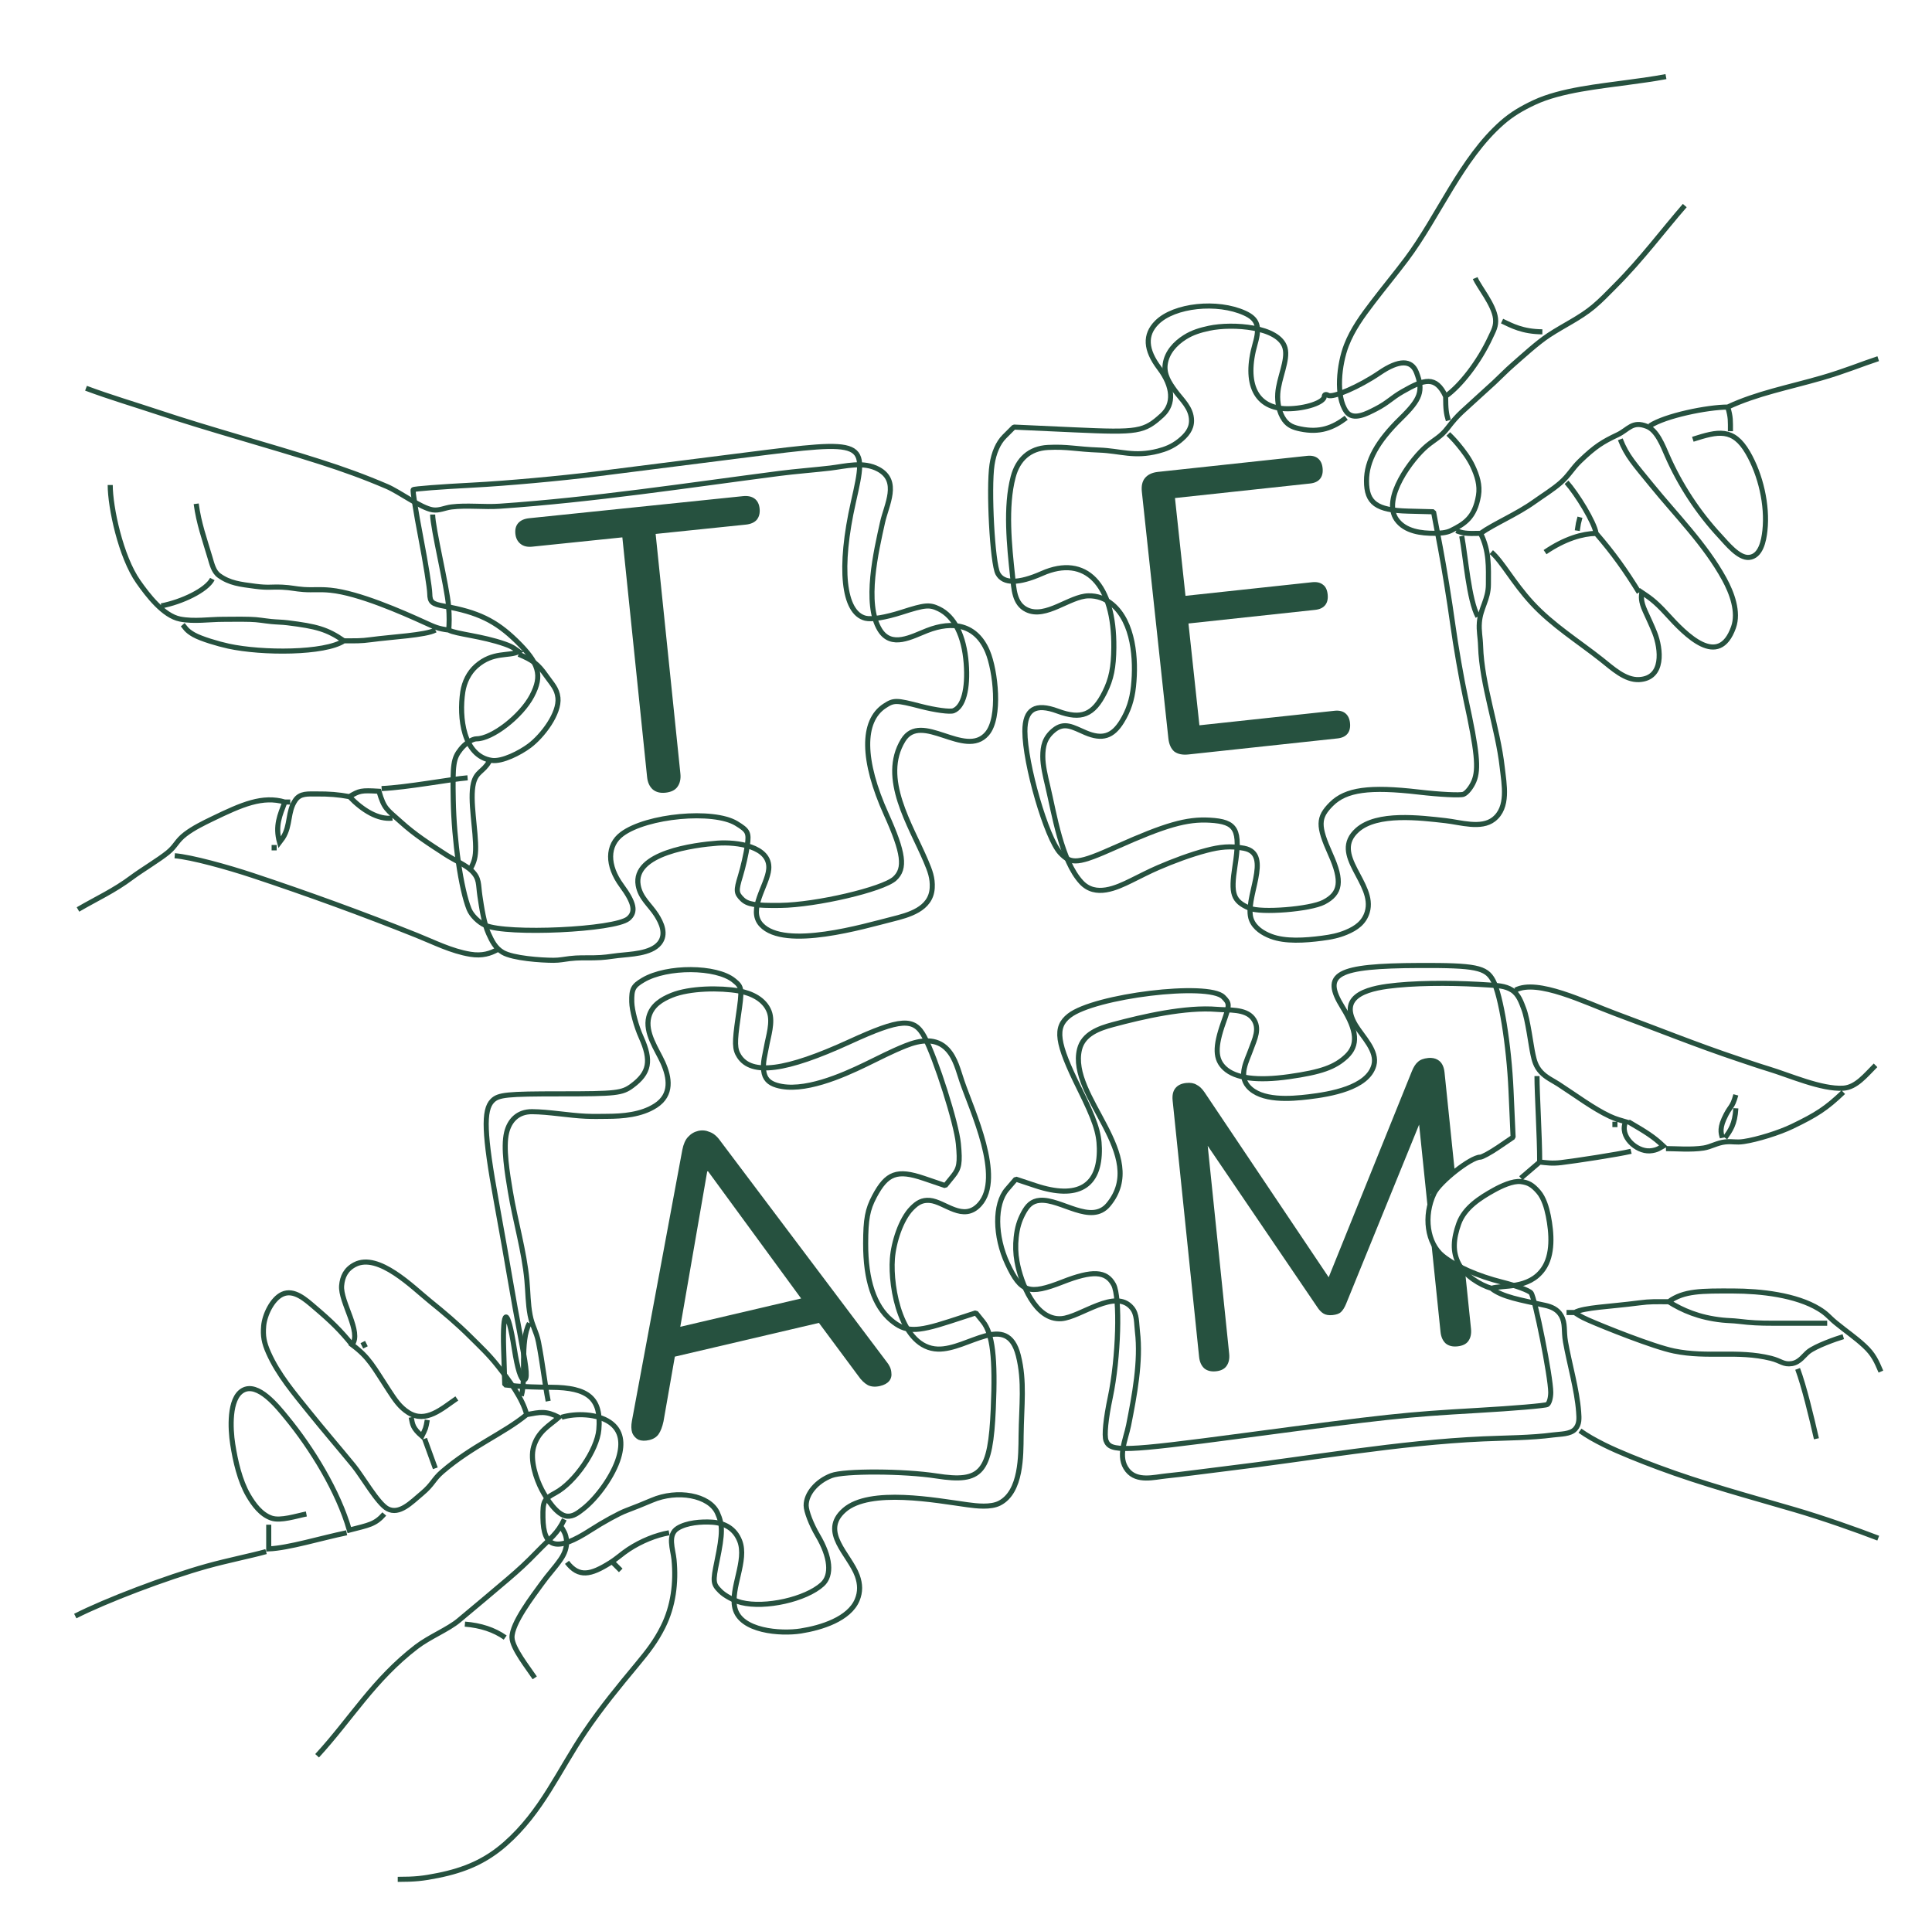 <?xml version="1.0" encoding="UTF-8" standalone="no"?>
<!-- Created with Inkscape (http://www.inkscape.org/) -->

<svg
   width="190.243mm"
   height="190.131mm"
   viewBox="0 0 190.243 190.131"
   version="1.1"
   id="svg1"
   xml:space="preserve"
   sodipodi:docname="Puzzle with Hands.svg"
   inkscape:version="1.3 (0e150ed6c4, 2023-07-21)"
   xmlns:inkscape="http://www.inkscape.org/namespaces/inkscape"
   xmlns:sodipodi="http://sodipodi.sourceforge.net/DTD/sodipodi-0.dtd"
   xmlns:xlink="http://www.w3.org/1999/xlink"
   xmlns="http://www.w3.org/2000/svg"
   xmlns:svg="http://www.w3.org/2000/svg"
   xmlns:rdf="http://www.w3.org/1999/02/22-rdf-syntax-ns#"
   xmlns:cc="http://creativecommons.org/ns#"
   xmlns:dc="http://purl.org/dc/elements/1.1/"><title
     id="title1">Puzzle mit Hands als Team bei einer Rätseltour</title><sodipodi:namedview
     id="namedview1"
     pagecolor="#ffffff"
     bordercolor="#000000"
     borderopacity="0.25"
     inkscape:showpageshadow="2"
     inkscape:pageopacity="0.0"
     inkscape:pagecheckerboard="0"
     inkscape:deskcolor="#d1d1d1"
     inkscape:document-units="mm"
     inkscape:zoom="0.70110129"
     inkscape:cx="283.83916"
     inkscape:cy="283.12599"
     inkscape:window-width="1920"
     inkscape:window-height="1001"
     inkscape:window-x="-9"
     inkscape:window-y="-9"
     inkscape:window-maximized="1"
     inkscape:current-layer="layer1" /><defs
     id="defs1"><pattern
       inkscape:collect="always"
       xlink:href="#Polkadots-small"
       preserveAspectRatio="none"
       id="pattern137"
       patternTransform="scale(10)" /><pattern
       inkscape:collect="always"
       xlink:href="#Polkadots-small"
       preserveAspectRatio="none"
       id="pattern136"
       patternTransform="scale(10)" /><pattern
       inkscape:collect="always"
       xlink:href="#Polkadots-small"
       preserveAspectRatio="none"
       id="pattern133"
       patternTransform="scale(10)"
       x="0"
       y="0" /><pattern
       inkscape:collect="always"
       xlink:href="#Polkadots-small"
       preserveAspectRatio="none"
       id="pattern132"
       patternTransform="scale(10)"
       x="0"
       y="0" /><pattern
       patternUnits="userSpaceOnUse"
       width="10"
       height="10"
       patternTransform="scale(10)"
       preserveAspectRatio="none"
       style="fill:#000000"
       id="Polkadots-small"
       inkscape:stockid="Polka dots, small"
       x="0"
       y="0"
       inkscape:label="Polka dots small"
       inkscape:collect="always"
       inkscape:isstock="true"><circle
         style="stroke:none"
         cx="2.567"
         cy="0.810"
         r="0.05"
         id="circle228" /><circle
         style="stroke:none"
         cx="3.048"
         cy="2.33"
         r="0.05"
         id="circle230" /><circle
         style="stroke:none"
         cx="4.418"
         cy="2.415"
         r="0.05"
         id="circle232" /><circle
         style="stroke:none"
         cx="1.844"
         cy="3.029"
         r="0.05"
         id="circle234" /><circle
         style="stroke:none"
         cx="6.08"
         cy="1.363"
         r="0.05"
         id="circle236" /><circle
         style="stroke:none"
         cx="5.819"
         cy="4.413"
         r="0.05"
         id="circle238" /><circle
         style="stroke:none"
         cx="4.305"
         cy="4.048"
         r="0.05"
         id="circle240" /><circle
         style="stroke:none"
         cx="5.541"
         cy="3.045"
         r="0.05"
         id="circle242" /><circle
         style="stroke:none"
         cx="4.785"
         cy="5.527"
         r="0.05"
         id="circle244" /><circle
         style="stroke:none"
         cx="2.667"
         cy="5.184"
         r="0.05"
         id="circle246" /><circle
         style="stroke:none"
         cx="7.965"
         cy="1.448"
         r="0.05"
         id="circle248" /><circle
         style="stroke:none"
         cx="7.047"
         cy="5.049"
         r="0.05"
         id="circle250" /><circle
         style="stroke:none"
         cx="4.340"
         cy="0.895"
         r="0.05"
         id="circle252" /><circle
         style="stroke:none"
         cx="7.125"
         cy="0.340"
         r="0.05"
         id="circle254" /><circle
         style="stroke:none"
         cx="9.550"
         cy="1.049"
         r="0.05"
         id="circle256" /><circle
         style="stroke:none"
         cx="7.006"
         cy="2.689"
         r="0.05"
         id="circle258" /><circle
         style="stroke:none"
         cx="8.909"
         cy="2.689"
         r="0.05"
         id="circle260" /><circle
         style="stroke:none"
         cx="9.315"
         cy="4.407"
         r="0.05"
         id="circle262" /><circle
         style="stroke:none"
         cx="7.820"
         cy="3.870"
         r="0.05"
         id="circle264" /><circle
         style="stroke:none"
         cx="8.270"
         cy="5.948"
         r="0.05"
         id="circle266" /><circle
         style="stroke:none"
         cx="7.973"
         cy="7.428"
         r="0.05"
         id="circle268" /><circle
         style="stroke:none"
         cx="9.342"
         cy="8.072"
         r="0.05"
         id="circle270" /><circle
         style="stroke:none"
         cx="8.206"
         cy="9.315"
         r="0.05"
         id="circle272" /><circle
         style="stroke:none"
         cx="9.682"
         cy="9.475"
         r="0.05"
         id="circle274" /><circle
         style="stroke:none"
         cx="9.688"
         cy="6.186"
         r="0.05"
         id="circle276" /><circle
         style="stroke:none"
         cx="3.379"
         cy="6.296"
         r="0.05"
         id="circle278" /><circle
         style="stroke:none"
         cx="2.871"
         cy="8.204"
         r="0.05"
         id="circle280" /><circle
         style="stroke:none"
         cx="4.59"
         cy="8.719"
         r="0.05"
         id="circle282" /><circle
         style="stroke:none"
         cx="3.181"
         cy="9.671"
         r="0.05"
         id="circle284" /><circle
         style="stroke:none"
         cx="5.734"
         cy="7.315"
         r="0.05"
         id="circle286" /><circle
         style="stroke:none"
         cx="6.707"
         cy="6.513"
         r="0.05"
         id="circle288" /><circle
         style="stroke:none"
         cx="5.730"
         cy="9.670"
         r="0.05"
         id="circle290" /><circle
         style="stroke:none"
         cx="6.535"
         cy="8.373"
         r="0.05"
         id="circle292" /><circle
         style="stroke:none"
         cx="4.37"
         cy="7.154"
         r="0.05"
         id="circle294" /><circle
         style="stroke:none"
         cx="0.622"
         cy="7.25"
         r="0.05"
         id="circle296" /><circle
         style="stroke:none"
         cx="0.831"
         cy="5.679"
         r="0.05"
         id="circle298" /><circle
         style="stroke:none"
         cx="1.257"
         cy="8.519"
         r="0.05"
         id="circle300" /><circle
         style="stroke:none"
         cx="1.989"
         cy="6.877"
         r="0.05"
         id="circle302" /><circle
         style="stroke:none"
         cx="0.374"
         cy="3.181"
         r="0.05"
         id="circle304" /><circle
         style="stroke:none"
         cx="1.166"
         cy="1.664"
         r="0.05"
         id="circle306" /><circle
         style="stroke:none"
         cx="1.151"
         cy="0.093"
         r="0.05"
         id="circle308" /><circle
         style="stroke:none"
         cx="1.151"
         cy="10.093"
         r="0.05"
         id="circle310" /><circle
         style="stroke:none"
         cx="1.302"
         cy="4.451"
         r="0.05"
         id="circle312" /><circle
         style="stroke:none"
         cx="3.047"
         cy="3.763"
         r="0.05"
         id="circle314" /></pattern><clipPath
       clipPathUnits="userSpaceOnUse"
       id="clipPath129"><path
         id="path129"
         style="stroke-width:0.1;stroke-linecap:square;paint-order:markers fill stroke;stop-color:#000000"
         d="m -880.828,-187.298 h 1640.84 v 73.282 h -1640.84 z" /></clipPath><clipPath
       clipPathUnits="userSpaceOnUse"
       id="clipPath24"><rect
         style="fill:none;stroke:#000000;stroke-width:1;stroke-linecap:butt;stroke-linejoin:bevel;paint-order:stroke markers fill;stop-color:#000000"
         id="rect24"
         width="45"
         height="77.937"
         x="251.534"
         y="222.735" /></clipPath><clipPath
       clipPathUnits="userSpaceOnUse"
       id="clipPath6"><path
         id="path6"
         style="stroke-width:0.1;stroke-linecap:square;paint-order:markers fill stroke;stop-color:#000000"
         d="m -880.828,-187.298 h 1640.84 v 73.282 h -1640.84 z" /></clipPath><clipPath
       clipPathUnits="userSpaceOnUse"
       id="clipPath52"><path
         id="path52"
         style="stroke-width:0.1;stroke-linecap:square;paint-order:markers fill stroke;stop-color:#000000"
         d="m -880.828,-187.298 h 1640.84 v 73.282 h -1640.84 z" /></clipPath><filter
       style="color-interpolation-filters:sRGB"
       inkscape:label="Drop Shadow"
       id="filter3"
       x="-0.028"
       y="-0.028"
       width="1.07"
       height="1.071"><feFlood
         result="flood"
         in="SourceGraphic"
         flood-opacity="0.918"
         flood-color="rgb(24,24,24)"
         id="feFlood2" /><feGaussianBlur
         result="blur"
         in="SourceGraphic"
         stdDeviation="2"
         id="feGaussianBlur2" /><feOffset
         result="offset"
         in="blur"
         dx="2.5"
         dy="2.5"
         id="feOffset2" /><feComposite
         result="comp1"
         operator="in"
         in="offset"
         in2="flood"
         id="feComposite2" /><feComposite
         result="comp2"
         operator="over"
         in="SourceGraphic"
         in2="comp1"
         id="feComposite3" /></filter><filter
       style="color-interpolation-filters:sRGB;"
       inkscape:label="Drop Shadow"
       id="filter156"
       x="-0.028"
       y="-0.028"
       width="1.07"
       height="1.071"><feFlood
         result="flood"
         in="SourceGraphic"
         flood-opacity="0.918"
         flood-color="rgb(24,24,24)"
         id="feFlood155" /><feGaussianBlur
         result="blur"
         in="SourceGraphic"
         stdDeviation="2"
         id="feGaussianBlur155" /><feOffset
         result="offset"
         in="blur"
         dx="2.5"
         dy="2.5"
         id="feOffset155" /><feComposite
         result="comp1"
         operator="in"
         in="offset"
         in2="flood"
         id="feComposite155" /><feComposite
         result="comp2"
         operator="over"
         in="SourceGraphic"
         in2="comp1"
         id="feComposite156" /></filter></defs><g
     inkscape:label="Ebene 1"
     inkscape:groupmode="layer"
     id="layer1"
     transform="translate(7.02,4.554)"><path
       style="fill:none;stroke:#26513f;stroke-width:0.5;stroke-dasharray:none;stroke-opacity:1;filter:url(#filter156)"
       d="m 135.742,20.335 c 0.342,0.825 1.848,2.617 2,3.969 0.087,0.773 -0.208,1.234 -0.493,1.852 -1.122,2.438 -2.953,4.786 -4.418,5.821 -0.98,-2.059 -2.091,-1.697 -4.233,-0.474 -1.109,0.633 -1.433,1.104 -2.646,1.724 -0.842,0.43 -2.233,1.197 -2.904,0.249 -1.063,-1.502 -0.712,-4.653 0.012,-6.527 0.611,-1.581 1.592,-2.914 2.597,-4.233 1.12,-1.472 2.225,-2.796 3.304,-4.233 3.162,-4.209 5.413,-9.916 9.426,-13.445 0.984,-0.865 1.983,-1.44 3.175,-1.999 2.63,-1.233 6.47,-1.592 9.26,-1.984 1.344,-0.189 2.27,-0.296 3.704,-0.564 m 1.852,12.7 c -2.098,2.403 -4.229,5.287 -6.879,7.937 -0.722,0.722 -1.332,1.377 -2.117,2.031 -1.318,1.098 -2.889,1.815 -4.377,2.791 -1.143,0.75 -2.539,2.039 -3.56,2.928 -0.654,0.569 -1.175,1.122 -1.852,1.752 -0.76,0.707 -2.536,2.293 -3.17,2.889 -0.464,0.437 -0.882,0.901 -1.404,1.587 -0.648,0.853 -1.295,1.136 -2.037,1.756 -1.465,1.224 -4.457,5.171 -2.982,7.249 0.84,1.184 2.45,1.365 3.772,1.356 0.476,-0.003 1.124,-0.038 1.587,-0.27 1.313,-0.657 2.336,-1.253 2.705,-3.432 0.177,-1.045 -0.141,-1.999 -0.566,-2.91 -0.364,-0.78 -0.92,-1.507 -1.413,-2.105 -0.514,-0.623 -0.796,-0.867 -0.991,-1.07 m 5.292,-11.113 c 0.954,0.452 2.008,1.041 3.969,1.058 m 14.817,10.583 c 2.478,-0.792 3.974,-1.164 5.416,1.323 1.258,2.169 1.956,5.156 1.682,7.673 -0.11,1.007 -0.407,2.52 -1.553,2.636 -1.034,0.105 -2.219,-1.403 -2.875,-2.107 -2.137,-2.294 -3.94,-5.048 -5.203,-7.938 -0.422,-0.965 -0.994,-2.463 -1.976,-2.854 -1.46,-0.581 -1.822,0.311 -2.899,0.822 -1.455,0.691 -2.184,1.125 -3.699,2.585 -0.778,0.75 -1.089,1.42 -1.926,2.15 -0.775,0.675 -1.767,1.284 -2.577,1.863 -1.733,1.239 -3.944,2.157 -5.292,3.108 0.881,1.75 0.774,3.373 0.773,5.027 -5.8e-4,1.498 -0.779,2.326 -0.889,3.749 -0.067,0.858 0.093,1.418 0.12,2.336 0.111,3.78 1.698,8.09 2.126,11.906 0.193,1.715 0.671,3.976 -0.842,5.152 -1.233,0.958 -3.278,0.289 -4.727,0.127 -2.518,-0.283 -6.737,-0.821 -8.692,0.918 -2.757,2.452 1.834,5.228 0.971,8.09 -0.306,1.016 -1.065,1.573 -2.068,1.99 -0.786,0.327 -1.51,0.467 -2.381,0.58 -1.681,0.219 -3.618,0.352 -5.027,-0.187 -0.798,-0.305 -1.594,-0.806 -1.919,-1.614 -0.808,-2.004 2.168,-6.506 -0.732,-7.059 -1.345,-0.256 -2.391,-0.135 -3.699,0.208 -1.547,0.405 -3.325,1.071 -4.763,1.696 -0.941,0.409 -1.662,0.792 -2.646,1.275 -1.462,0.718 -3.524,1.684 -4.923,0.161 -1.963,-2.138 -2.65,-6.704 -3.31,-9.486 -0.223,-0.938 -0.483,-2.035 -0.478,-2.91 0.006,-0.979 0.165,-1.803 1.073,-2.558 1.056,-0.879 1.904,-0.291 3.14,0.234 1.65,0.7 2.666,0.366 3.577,-1.117 0.654,-1.064 0.999,-2.136 1.139,-3.438 0.287,-2.674 0.011,-6.335 -2.098,-8.091 -0.692,-0.576 -1.493,-0.857 -2.353,-0.834 -1.85,0.049 -4.176,2.27 -6.057,1.372 -1.246,-0.595 -1.267,-2.096 -1.395,-3.295 -0.323,-3.004 -0.724,-6.844 0.058,-9.79 0.458,-1.725 1.6,-2.807 3.425,-2.9 1.929,-0.098 2.775,0.175 5.027,0.257 2.116,0.077 3.451,0.712 5.821,0.1 0.692,-0.178 1.403,-0.441 2.105,-1.008 0.653,-0.527 1.194,-1.131 1.184,-2.006 -0.013,-1.237 -0.95,-2.01 -1.609,-2.91 -0.563,-0.77 -1.131,-1.616 -0.982,-2.646 0.167,-1.155 0.985,-2.041 1.949,-2.647 0.739,-0.465 1.501,-0.692 2.38,-0.88 2.276,-0.486 6.89,-0.183 7.468,1.941 0.327,1.202 -0.62,2.978 -0.716,4.497 -0.055,0.871 0.124,1.858 0.638,2.585 0.419,0.592 0.978,0.768 1.605,0.897 1.869,0.386 3.173,-0.091 4.498,-1.101 m 37.835,1.323 c -0.003,-1.03 0.041,-1.349 -0.265,-2.381 2.876,-1.345 5.921,-1.912 9.26,-2.873 2.239,-0.644 3.956,-1.368 5.556,-1.889 m -176.477,2.91 c 2.389,0.891 4.783,1.594 7.144,2.381 5.04,1.68 10.755,3.218 15.875,4.854 2.341,0.748 4.339,1.47 6.615,2.443 1.232,0.527 3.34,2.115 4.498,2.298 0.647,0.102 1.197,-0.203 1.852,-0.285 1.511,-0.188 3.229,0.032 4.763,-0.073 9.193,-0.63 18.372,-2.038 27.517,-3.226 1.539,-0.2 3.621,-0.362 5.027,-0.53 1.495,-0.179 3.27,-0.686 4.747,0.123 2.122,1.162 0.783,3.474 0.392,5.244 -0.611,2.769 -1.843,7.979 -0.266,10.555 1.13,1.846 3.134,0.676 4.652,0.083 2.517,-0.984 4.828,-0.625 5.959,2.063 0.787,1.871 1.321,6.501 -0.059,8.098 -2.16,2.498 -6.475,-2.28 -8.257,0.643 -2.286,3.749 0.75,8.362 2.244,11.897 0.404,0.955 0.68,1.658 0.623,2.646 -0.122,2.108 -2.365,2.679 -3.949,3.076 -2.717,0.68 -10.569,3.041 -12.879,0.555 -1.374,-1.479 0.587,-3.858 0.731,-5.482 0.201,-2.274 -3.186,-2.699 -5.049,-2.561 -2.24,0.166 -8.366,0.95 -7.808,4.147 0.219,1.256 1.151,1.921 1.785,2.91 0.506,0.789 1.034,1.911 0.307,2.806 -0.851,1.048 -2.917,1.065 -4.073,1.204 -0.903,0.108 -1.346,0.21 -2.381,0.223 -0.935,0.011 -1.54,-0.023 -2.381,0.077 -0.591,0.07 -0.985,0.168 -1.587,0.168 -1.213,0 -3.991,-0.19 -4.999,-0.776 -0.759,-0.441 -1.08,-1.147 -1.404,-1.849 -0.446,-0.966 -0.694,-2.638 -0.852,-3.704 -0.177,-1.19 -0.023,-1.713 -0.797,-2.477 -0.572,-0.565 -1.768,-1.087 -2.531,-1.583 -1.686,-1.095 -3.059,-1.968 -4.47,-3.246 -1.37,-1.241 -1.619,-1.234 -2.144,-3.012 -1.76,-0.101 -1.909,-0.064 -2.91,0.529 1.34,1.383 2.836,2.277 4.233,2.117 M 132.831,31.977 c 0.003,1.27 0.059,1.688 0.265,2.381 m 19.844,0.529 c 1.495,-0.999 5.679,-1.852 7.673,-1.852 m -10.583,3.175 c 0.627,1.631 1.42,2.462 3.072,4.498 2.42,2.982 5.282,5.826 7.164,9.26 0.738,1.346 1.455,3.236 0.909,4.762 -1.457,4.073 -4.677,0.772 -6.571,-1.319 -1.245,-1.375 -1.858,-1.711 -2.457,-2.121 -0.048,0.413 -0.13,0.829 0.334,1.852 0.258,0.57 0.691,1.493 0.935,2.116 0.625,1.598 0.948,4.485 -1.534,4.615 -1.376,0.072 -2.632,-1.122 -3.704,-1.97 -2.269,-1.795 -4.836,-3.394 -6.834,-5.559 -1.887,-2.045 -2.944,-4.113 -4.014,-5.023 m 7.408,-6.879 c 1.027,1.155 2.739,3.935 2.91,5.027 -1.347,0.041 -3.045,0.503 -5.027,1.852 M 1.333,40.708 c 10e-4,2.205 1.037,7.068 2.762,9.525 0.938,1.336 2.48,3.36 4.117,3.68 1.377,0.269 2.89,0.024 4.233,0.024 0.964,0 1.607,-0.022 2.646,0.004 0.832,0.02 1.345,0.139 2.117,0.216 0.554,0.055 1.031,0.051 1.587,0.12 2.861,0.356 3.864,0.623 5.556,1.776 -1.883,1.243 -8.037,1.249 -11.377,0.525 -0.996,-0.216 -2.677,-0.709 -3.409,-1.121 -0.749,-0.422 -0.863,-0.734 -1.089,-0.991 m 1.323,-11.906 c 0.263,1.954 0.817,3.451 1.36,5.291 0.19,0.643 0.361,1.388 0.892,1.772 1.046,0.758 2.069,0.864 3.569,1.062 1.285,0.169 1.551,0.039 2.646,0.087 0.86,0.038 1.297,0.174 2.117,0.23 0.969,0.066 1.54,-0.042 2.646,0.069 2.755,0.275 7.034,2.157 9.26,3.173 0.985,0.45 1.335,0.62 2.381,0.75 0.04,-0.677 0.071,-1.275 -0.021,-2.381 -0.161,-1.95 -1.555,-7.644 -1.567,-8.996 m 112.977,0.265 c -0.178,0.704 -0.144,0.48 -0.265,1.323 m -11.906,0 c 0.588,0.24 0.933,0.311 2.381,0.265 m 11.377,0 c 1.724,1.992 2.924,3.691 4.233,5.821 m -17.462,-5.556 c 0.386,2.049 0.697,6.294 1.587,7.938 M 11.388,49.969 c -0.564,1.103 -3.001,2.257 -5.027,2.646 m 26.988,2.381 c -0.964,0.514 -4.319,0.669 -6.35,0.946 -1.01,0.138 -1.491,0.112 -2.646,0.113 m 10.319,-1.058 c 0.756,0.405 3.218,0.563 5.55,1.386 0.856,0.302 1.017,0.522 1.329,0.73 -0.947,0.505 -2.513,-0.042 -4.177,1.434 -0.732,0.649 -1.177,1.581 -1.323,2.535 -0.38,2.486 0.035,6.333 2.854,6.75 1.02,0.151 2.775,-0.748 3.7,-1.439 1.305,-0.976 2.984,-3.2 2.814,-4.737 -0.101,-0.914 -0.592,-1.354 -1.156,-2.162 -0.804,-1.153 -1.333,-1.55 -2.713,-2.117 m -2.91,10.583 c -0.591,1.01 -1.257,0.961 -1.54,2.122 -0.403,1.649 0.275,4.664 0.212,6.609 -0.03,0.918 -0.253,1.344 -0.524,1.852 m -8.731,-7.938 c 2.5,-0.107 6.767,-0.922 8.467,-1.058 m -38.365,12.965 c 1.859,-1.085 3.531,-1.829 5.292,-3.147 0.964,-0.721 2.699,-1.758 3.56,-2.464 0.799,-0.655 0.852,-1.145 1.737,-1.816 0.784,-0.595 1.745,-1.066 2.641,-1.5 2.943,-1.425 4.932,-2.291 7.144,-1.656 -0.486,1.287 -0.981,2.323 -0.529,3.969 l 0.329,-0.442 c 0.789,-1.238 0.443,-2.569 1.229,-3.707 0.489,-0.707 1.237,-0.607 2.146,-0.613 1.163,-0.008 2.079,0.061 3.175,0.264 m -6.35,0.529 h 0.529 m -1.587,4.233 v 0.529 m -9.79,0.529 c 1.65,0.135 5.23,1.129 7.673,1.94 5.444,1.808 10.814,3.761 16.14,5.891 1.714,0.686 3.408,1.561 5.292,1.872 1.207,0.199 1.997,-0.097 2.646,-0.443 m 97.896,33.338 c -1.096,-0.322 -2.567,-1.218 -3.196,-2.385 -0.663,-1.23 -0.533,-2.499 -0.018,-3.965 0.56,-1.598 2.155,-2.588 3.479,-3.323 0.684,-0.379 1.844,-0.933 2.646,-0.834 0.72,0.089 1.142,0.318 1.741,1.017 0.515,0.601 0.797,1.557 0.955,2.347 0.343,1.714 0.492,3.862 -0.508,5.264 -1.42,1.99 -3.922,1.532 -5.099,1.88 1.067,0.855 2.878,1.15 5.291,1.678 0.596,0.13 1.22,0.377 1.58,1.004 0.451,0.784 0.234,1.475 0.435,2.611 0.378,2.137 1.131,4.702 1.291,6.879 0.048,0.652 0.086,1.222 -0.343,1.692 -0.476,0.522 -1.47,0.483 -2.17,0.577 -2.173,0.29 -4.672,0.29 -6.879,0.387 -8.308,0.367 -17.204,1.96 -25.4,2.941 -1.884,0.226 -4.063,0.532 -5.821,0.708 -1.182,0.118 -2.873,0.614 -3.809,-0.558 -1.04,-1.302 -0.173,-3.011 0.105,-4.424 0.571,-2.903 1.229,-6.302 0.869,-9.26 -0.094,-0.776 -0.023,-1.675 -0.536,-2.297 -1.642,-1.99 -5.048,0.91 -6.947,1.052 -2.581,0.193 -4,-3.551 -4.375,-5.634 -0.141,-0.78 -0.163,-1.589 -0.077,-2.381 0.1,-0.918 0.294,-1.609 0.704,-2.376 0.392,-0.732 0.815,-1.201 1.635,-1.264 2.073,-0.16 5.046,2.467 6.739,0.426 4.057,-4.891 -3.99,-10.643 -2.842,-15.303 0.372,-1.511 1.932,-2.063 3.243,-2.416 3.052,-0.821 7.201,-1.771 10.319,-1.511 1.098,0.091 2.757,-0.075 3.497,0.863 0.781,0.989 0.159,2.117 -0.174,3.06 -0.402,1.142 -1.235,2.539 -0.295,3.644 1.273,1.495 4.214,1.253 5.967,1.043 2.08,-0.249 5.812,-0.856 6.427,-3.1 0.389,-1.42 -1.106,-2.8 -1.806,-3.968 -1.849,-3.081 1.625,-3.686 4.11,-3.924 2.78,-0.266 6.25,-0.211 8.996,-0.021 0.819,0.057 1.632,0.069 2.309,0.509 0.655,0.426 0.906,1.202 1.153,1.849 0.403,1.056 0.703,3.578 0.908,4.498 0.12,0.538 0.251,1.15 0.792,1.728 0.507,0.542 1.153,0.821 1.717,1.186 1.774,1.15 3.393,2.375 5.026,3.149 0.668,0.317 1.174,0.421 1.589,0.551 -0.649,1.414 1.041,2.951 2.376,2.866 0.747,-0.048 1.038,-0.33 1.328,-0.485 -0.956,-0.907 -1.705,-1.368 -3.44,-2.381 m -11.113,-12.965 c 2.152,-1.142 6.887,1.223 9.79,2.297 4.092,1.514 8.053,3.121 12.171,4.494 0.979,0.326 1.972,0.673 2.91,0.956 2.104,0.634 5.248,2.046 7.408,1.912 1.271,-0.079 2.199,-1.278 3.175,-2.251 M 44.46,130.931 c -0.349,-1.799 -0.552,-3.761 -0.957,-5.821 -0.206,-1.047 -0.623,-1.591 -0.822,-2.646 -0.218,-1.158 -0.202,-2.198 -0.317,-3.44 -0.27,-2.904 -1.148,-5.827 -1.629,-8.731 -0.297,-1.794 -0.732,-4.329 -0.367,-5.821 0.279,-1.141 1.064,-2.058 2.505,-2.047 1.655,0.013 3.626,0.376 5.292,0.449 0.845,0.037 1.302,0.014 2.117,0.01 1.481,-0.007 3.339,-0.138 4.757,-1.057 1.653,-1.07 1.373,-2.761 0.716,-4.235 -0.568,-1.274 -1.799,-2.94 -1.389,-4.497 0.303,-1.151 1.266,-1.731 2.265,-2.136 1.764,-0.715 4.748,-0.752 6.615,-0.424 1.259,0.221 2.525,0.846 2.978,2.034 0.394,1.034 -0.095,2.451 -0.266,3.436 -0.129,0.74 -0.379,1.535 -0.281,2.376 0.095,0.815 0.533,1.218 1.278,1.441 2.588,0.775 6.467,-0.943 8.726,-2.034 1.492,-0.72 2.517,-1.27 3.969,-1.854 1.464,-0.588 3.043,-0.809 4.129,0.374 0.796,0.868 1.053,2.037 1.428,3.136 0.968,2.842 4.127,9.465 1.738,12.11 -1.612,1.785 -3.432,-0.27 -4.913,-0.39 -0.763,-0.061 -1.228,0.23 -1.765,0.772 -1.078,1.088 -1.799,3.379 -1.915,4.97 -0.217,2.953 0.893,8.789 4.474,8.9 2.962,0.092 6.817,-3.757 7.926,0.625 0.648,2.561 0.311,4.888 0.275,7.938 -0.022,1.878 0.043,5.491 -2.12,6.607 -0.87,0.449 -2.266,0.283 -3.171,0.159 -3.065,-0.417 -9.602,-1.675 -12.114,0.525 -2.45,2.145 0.515,4.352 1.274,6.467 0.298,0.829 0.315,1.592 -0.01,2.377 -0.782,1.889 -3.535,2.746 -5.554,3.063 -1.98,0.311 -5.951,0.028 -6.489,-2.269 -0.457,-1.95 1.229,-4.677 0.472,-6.607 -0.484,-1.233 -1.506,-1.764 -2.714,-1.84 -1.079,-0.068 -2.504,0.045 -3.39,0.597 -1.042,0.649 -0.458,2.067 -0.359,3.092 0.22,2.272 -0.068,4.58 -1.085,6.615 -0.715,1.431 -1.481,2.412 -2.553,3.704 -1.795,2.163 -3.513,4.245 -5.115,6.615 -2.634,3.895 -4.249,7.882 -7.87,11.064 -1.942,1.706 -3.995,2.578 -6.615,3.105 -1.51,0.304 -2.295,0.382 -3.969,0.383 M 141.827,98.917 c 0,1.793 0.265,5.934 0.265,8.467 0.683,0.072 1.214,0.162 2.117,0.055 1.409,-0.167 5.638,-0.814 6.879,-1.113 m 20.902,-5.821 c -1.682,1.605 -2.639,2.219 -5.027,3.371 -1.286,0.621 -3.439,1.29 -4.763,1.488 -0.829,0.124 -1.07,-0.041 -1.852,0.041 -0.771,0.081 -1.406,0.49 -2.117,0.6 -1.237,0.19 -2.76,0.057 -3.704,0.057 m 6.879,-5.292 c -0.38,1.398 -0.537,0.97 -1.172,2.381 -0.495,1.1 -0.202,1.606 -0.151,1.852 m 1.323,-2.91 c -0.082,1.581 -0.558,2.199 -1.058,2.91 m -10.848,-1.587 v 0.529 m -7.408,3.44 c -0.75,0.654 -0.882,0.742 -1.852,1.587 M 35.465,130.667 c -1.451,0.987 -3.041,2.481 -4.759,1.398 -0.873,-0.55 -1.341,-1.284 -1.936,-2.192 -1.545,-2.355 -1.917,-3.223 -3.624,-4.498 0.997,-1.22 -1.164,-4.213 -1.026,-5.821 0.075,-0.871 0.414,-1.606 1.302,-2.068 2.324,-1.209 5.722,2.252 7.397,3.604 1.373,1.108 2.693,2.222 3.969,3.492 1.018,1.013 1.82,1.749 2.733,2.91 1.143,1.453 2.406,3.162 2.823,4.763 1.369,-0.246 1.868,-0.387 3.175,0.265 -0.927,0.811 -2.055,1.373 -2.494,2.91 -0.374,1.309 0.24,3.147 0.81,4.233 0.463,0.883 1.49,2.513 2.479,2.599 0.613,0.054 1.099,-0.336 1.576,-0.707 1.394,-1.085 2.984,-3.295 3.509,-5.067 0.411,-1.388 0.298,-2.675 -0.881,-3.478 -1.237,-0.842 -3.313,-0.911 -4.734,-0.491 m -3.44,-0.265 c -2.293,1.884 -5.35,3.072 -8.323,5.632 -0.886,0.763 -0.9,1.227 -1.997,2.143 -1.048,0.875 -2.208,2.124 -3.383,1.504 -0.961,-0.508 -2.495,-3.217 -3.343,-4.251 -1.426,-1.74 -2.994,-3.559 -4.385,-5.292 -1.46,-1.818 -3.029,-3.647 -3.994,-5.821 -0.448,-1.008 -0.56,-1.658 -0.475,-2.646 0.092,-1.072 0.835,-2.651 1.835,-3.116 1.15,-0.535 2.307,0.537 3.164,1.265 1.678,1.425 2.537,2.269 3.704,3.703 m 145.256,-2.117 h -3.175 -2.117 c -1.439,0 -2.199,-0.041 -3.44,-0.189 -0.568,-0.068 -1.006,-0.059 -1.587,-0.12 -2.308,-0.242 -3.936,-0.965 -5.292,-1.807 1.515,-1.094 3.223,-1.063 6.35,-1.058 2.716,0.004 6.192,0.392 8.452,1.767 0.82,0.498 0.967,0.804 1.656,1.367 1.145,0.935 1.887,1.41 2.807,2.259 0.924,0.853 1.198,1.531 1.636,2.546 m -3.704,-3.44 c -0.733,0.212 -2.705,0.918 -3.416,1.469 -0.442,0.343 -0.856,1.051 -1.635,1.179 -0.85,0.139 -1.061,-0.266 -2.093,-0.52 -3.308,-0.812 -6.172,-0.031 -9.525,-0.717 -2.046,-0.419 -6.996,-2.41 -8.46,-3.057 -0.803,-0.355 -0.98,-0.514 -1.329,-0.736 0.954,-0.509 3.392,-0.558 6.35,-0.946 1.126,-0.148 1.602,-0.112 2.91,-0.112 m -10.054,1.058 h 0.794 m -102.923,1.058 c -0.969,1.807 -0.288,5.385 -0.794,7.144 m -15.61,-5.292 0.265,0.529 m 141.023,2.117 c 0.639,1.716 1.347,4.669 1.852,6.879 m -148.696,7.408 c -0.962,0.186 -2.539,0.716 -3.44,0.406 -1.029,-0.355 -1.752,-1.34 -2.285,-2.258 -0.828,-1.426 -1.268,-3.369 -1.527,-5.027 -0.236,-1.51 -0.383,-4.479 0.976,-5.28 1.506,-0.888 3.478,1.635 4.302,2.634 2.519,3.059 5.121,7.31 6.208,11.113 1.923,-0.499 2.536,-0.553 3.44,-1.587 m 2.646,-9.525 c 0.151,0.757 0.16,1.065 1.058,1.852 0.364,-0.732 0.385,-0.752 0.529,-1.587 m 113.506,1.058 c 0.712,0.507 1.439,0.917 2.381,1.388 1.466,0.733 3.654,1.591 5.292,2.204 4.402,1.646 8.987,2.874 13.494,4.193 2.801,0.82 6.158,2.01 8.202,2.798 m -143.14,-9.79 1.058,2.91 m 12.7,5.027 c -0.677,1.431 -1.348,1.825 -2.656,3.176 -1.123,1.16 -1.81,1.782 -2.9,2.716 -1.389,1.191 -3.429,2.889 -4.838,4.069 -1.05,0.879 -2.885,1.611 -4.158,2.587 -4.229,3.246 -6.416,7.061 -9.79,10.735 m -4.763,-22.754 v 2.381 c 1.978,-0.085 5.14,-1.065 7.673,-1.587 m 21.167,-0.529 c 0.152,0.286 0.441,0.627 0.485,1.329 0.039,0.618 -0.172,1.24 -0.596,1.846 -0.631,0.901 -1.152,1.407 -1.852,2.381 -0.841,1.169 -2.957,3.898 -2.923,5.292 0.025,1.042 1.613,3.02 2.241,3.969 m 3.175,-11.377 c 1.166,1.526 2.348,1.234 4.233,0.053 0.752,-0.471 1.165,-0.9 1.852,-1.347 1.253,-0.815 2.657,-1.383 3.969,-1.616 m -58.473,8.202 c 2.958,-1.513 8.968,-3.804 12.965,-4.915 2.067,-0.574 4.388,-1.032 5.821,-1.435 m 34.131,1.058 0.794,0.794 m -15.346,5.292 c 1.562,0.124 2.878,0.556 3.969,1.323"
       id="path2"
       sodipodi:nodetypes="csscssscsssssccsssssssssccsssccccsssssssssscsccssssssssssssssscssssscssscssscssscsssscccscccsssccsssssssssssssssssssccssssssscccccccccssscssssscccccsssccccssccssscccsccccccccccccccsccscscssssccscccccsssscccsccccccccssccscssssscsssscssssssscsscsssssssssssssssssssscscccssscccssssssscsssssssscsssssssssscsssssssscsscsssscccsccsscsccsccccccccsscscsssccssssssccssssssssscccsscccsssccssssscsccccccccccsssssccccccsssccccssssccccccsssccssccsccccc" /><path
       style="fill:url(#pattern137);fill-opacity:1;stroke:#26513f;stroke-width:1.89;stroke-linecap:round;stroke-linejoin:bevel;stroke-dasharray:none;stroke-opacity:1;paint-order:fill markers stroke"
       d="m 180.318,343.861 c -2.471,-1.076 -5.107,-3.703 -6.028,-6.006 -2.999,-7.5 -5.578,-25.317 -5.867,-40.522 -0.255,-13.432 0.038,-15.445 2.755,-18.899 1.672,-2.126 4.32,-3.866 5.884,-3.866 5.809,0 16.633,-8.391 20.606,-15.975 3.977,-7.591 2.695,-12.137 -5.746,-20.378 -7.72,-7.537 -14.386,-10.754 -26.825,-12.944 -4.569,-0.804 -5.358,-1.49 -5.409,-4.705 -0.033,-2.07 -1.54,-11.466 -3.348,-20.88 -1.808,-9.414 -3.068,-17.38 -2.8,-17.703 0.268,-0.323 10.357,-1.096 22.419,-1.719 12.062,-0.623 32.444,-2.466 45.293,-4.095 12.849,-1.629 38.284,-4.851 56.522,-7.161 44.518,-5.637 44.57,-5.614 39.336,17.551 -5.524,24.452 -3.798,41.117 4.474,43.194 2.272,0.57 7.494,-0.29 13.518,-2.227 8.622,-2.772 10.299,-2.923 13.792,-1.235 5.738,2.772 9.347,9.958 10.131,20.172 0.738,9.61 -1.048,16.247 -4.753,17.669 -1.293,0.496 -6.753,-0.239 -12.133,-1.635 -9.167,-2.378 -10.011,-2.387 -13.424,-0.151 -8.604,5.638 -8.389,20.349 0.587,40.223 6.505,14.403 7.267,20.225 3.137,23.963 -4.411,3.992 -29.162,9.784 -42.481,9.942 -9.358,0.111 -12.21,-0.361 -14.204,-2.349 -2.222,-2.216 -2.292,-3.151 -0.64,-8.558 1.02,-3.339 2.181,-8.448 2.58,-11.353 0.658,-4.794 0.283,-5.552 -4.054,-8.196 -8.547,-5.211 -33.299,-2.915 -42.53,3.945 -5.569,4.139 -5.623,11.672 -0.136,19.133 4.74,6.446 5.426,9.855 2.474,12.305 -5.019,4.165 -44.967,6.014 -53.132,2.459 z"
       id="path65"
       transform="matrix(0.265,0,0,0.265,-7.02,-4.554)" /><path
       style="fill:url(#pattern132);fill-opacity:1;stroke:#26513f;stroke-width:1.89;stroke-linecap:round;stroke-linejoin:bevel;stroke-dasharray:none;stroke-opacity:1;paint-order:fill markers stroke"
       d="m 464.22,337.49 c -6.041,-2.646 -6.936,-5.258 -5.333,-15.559 2.135,-13.72 0.583,-16.562 -9.358,-17.132 -8.569,-0.491 -16.444,1.759 -34.656,9.905 -14.302,6.396 -16.77,6.663 -20.91,2.257 -5.086,-5.414 -13.134,-33.121 -13.134,-45.22 0,-8.21 3.852,-10.56 12.223,-7.458 8.753,3.244 13.248,1.432 17.45,-7.033 2.439,-4.913 3.31,-9.188 3.38,-16.578 0.222,-23.58 -10.539,-34.703 -26.669,-27.567 -8.736,3.864 -14.364,3.874 -16.422,0.03 -2.026,-3.787 -3.514,-31.517 -2.171,-40.473 0.662,-4.413 2.29,-8.115 4.573,-10.398 l 3.545,-3.545 22.534,1.025 c 23.732,1.08 25.796,0.736 32.549,-5.414 4.555,-4.149 4.174,-10.627 -1.03,-17.505 -5.184,-6.851 -5.484,-12.412 -0.917,-16.979 6.422,-6.422 22.451,-8.133 32.652,-3.485 4.747,2.163 5.702,4.953 3.877,11.319 -4.3,14.992 0.273,24.224 11.999,24.224 6.651,0 13.682,-2.36 13.682,-4.592 0,-0.705 0.634,-0.889 1.41,-0.41 1.741,1.076 11.683,-3.255 19.114,-8.327 7.191,-4.908 11.909,-4.952 13.743,-0.128 2.603,6.847 1.588,9.806 -5.856,17.077 -8.753,8.549 -12.722,15.787 -12.722,23.203 0,8.221 3.711,10.916 15.451,11.222 l 9.45,0.246 2.527,13.304 c 1.39,7.317 3.451,20.043 4.581,28.28 1.13,8.237 3.31,20.753 4.845,27.813 4.279,19.681 4.93,26.21 3.064,30.715 -0.917,2.214 -2.663,4.407 -3.881,4.874 -1.218,0.467 -8.701,0.096 -16.629,-0.826 -18.307,-2.128 -27.083,-0.919 -32.475,4.473 -5.005,5.005 -5.057,8.078 -0.312,18.651 4.475,9.971 3.836,14.531 -2.495,17.805 -5.09,2.632 -23.375,4.09 -27.676,2.207 z"
       id="path74"
       transform="matrix(0.265,0,0,0.265,-7.02,-4.554)" /><path
       style="font-size:39.7px;line-height:2.813px;font-family:Nunito;-inkscape-font-specification:Nunito;fill:#26513f;stroke-width:0.5;stroke-linecap:round;stroke-linejoin:bevel;paint-order:fill markers stroke"
       d="m 101.91,81.106 q -0.873,0 -1.35,-0.437 -0.437,-0.476 -0.437,-1.35 V 54.904 q 0,-0.873 0.437,-1.31 0.476,-0.476 1.35,-0.476 h 14.769 q 0.675,0 1.032,0.357 0.357,0.357 0.357,0.993 0,0.675 -0.357,1.032 -0.357,0.357 -1.032,0.357 h -13.379 v 9.687 h 12.545 q 0.675,0 1.032,0.357 0.357,0.318 0.357,0.993 0,0.675 -0.357,1.032 -0.357,0.357 -1.032,0.357 h -12.545 v 10.084 h 13.379 q 0.675,0 1.032,0.357 0.357,0.357 0.357,0.993 0,0.675 -0.357,1.032 -0.357,0.357 -1.032,0.357 z"
       id="text137-6"
       transform="rotate(-6.137)"
       aria-label="E" /><path
       style="fill:url(#pattern133);fill-opacity:1;stroke:#26513f;stroke-width:1.89;stroke-linecap:round;stroke-linejoin:bevel;stroke-dasharray:none;stroke-opacity:1;paint-order:fill markers stroke"
       d="m 275.466,595.544 c -2.644,-0.654 -6.145,-2.526 -7.779,-4.16 -2.773,-2.773 -2.857,-3.526 -1.254,-11.285 2.125,-10.289 2.149,-13.478 0.134,-17.902 -2.962,-6.5 -14.834,-8.749 -24.398,-4.622 -2.576,1.112 -6.828,2.818 -9.449,3.793 -2.621,0.974 -8.58,4.237 -13.242,7.25 -12.64,8.17 -17.592,6.86 -17.73,-4.688 -0.072,-6.041 0.321,-6.816 4.639,-9.141 7.215,-3.886 15.481,-15.919 16.131,-23.483 0.991,-11.537 -3.726,-15.703 -17.839,-15.755 -4.707,-0.017 -10.484,-0.225 -12.837,-0.461 l -4.279,-0.43 -0.412,-13.19 c -0.499,-15.993 1.497,-16.065 3.973,-0.143 1.124,7.227 2.433,11.437 3.556,11.437 1.358,0 1.15,-3.279 -0.885,-13.907 -1.464,-7.649 -3.353,-18.079 -4.197,-23.178 -0.844,-5.099 -3.173,-18.257 -5.176,-29.24 -4.552,-24.967 -4.898,-33.926 -1.444,-37.385 2.234,-2.238 5.337,-2.552 25.2,-2.552 20.787,0 22.985,-0.247 26.692,-2.998 6.467,-4.8 7.307,-9.306 3.367,-18.05 -1.854,-4.113 -3.423,-10.003 -3.488,-13.089 -0.101,-4.818 0.504,-5.976 4.285,-8.197 8.822,-5.182 27.146,-5.09 33.641,0.17 3.128,2.533 3.174,2.938 1.586,13.829 -1.36,9.322 -1.293,11.751 0.395,14.362 4.62,7.149 17.311,5.489 40.981,-5.359 19.125,-8.765 24.057,-9.092 27.869,-1.848 4.292,8.157 11.894,32.103 12.609,39.722 0.675,7.184 0.347,9.12 -2.039,12.059 l -2.843,3.501 -7.939,-2.699 c -9.932,-3.376 -13.77,-1.977 -18.365,6.693 -2.583,4.875 -3.248,8.439 -3.267,17.53 -0.029,13.578 3.161,23.187 9.458,28.486 5.287,4.449 9.195,4.532 21.701,0.461 l 9.789,-3.186 2.613,3.227 c 3.618,4.468 4.699,13.559 3.863,32.495 -1.046,23.709 -4.264,27.513 -21.065,24.906 -12.209,-1.894 -34.265,-1.981 -39.071,-0.153 -5.479,2.083 -9.424,6.748 -9.397,11.111 0.013,2.157 1.928,7.132 4.255,11.054 4.816,8.12 5.458,14.893 1.731,18.267 -6.169,5.583 -21.168,8.947 -30.073,6.746 z"
       id="path132"
       transform="matrix(0.265,0,0,0.265,-7.02,-4.554)" /><path
       style="font-size:39.7px;line-height:2.813px;font-family:Nunito;-inkscape-font-specification:Nunito;fill:#26513f;stroke-width:0.5;stroke-linecap:round;stroke-linejoin:bevel;paint-order:fill markers stroke"
       d="m 24.105,146.626 q -0.635,0 -1.032,-0.278 -0.357,-0.318 -0.437,-0.794 -0.04,-0.516 0.238,-1.151 L 33.792,119.55 q 0.357,-0.794 0.834,-1.112 0.516,-0.357 1.112,-0.357 0.596,0 1.072,0.357 0.516,0.318 0.834,1.112 l 10.957,24.853 q 0.318,0.635 0.238,1.151 -0.04,0.516 -0.397,0.794 -0.357,0.278 -0.993,0.278 -0.715,0 -1.151,-0.357 -0.437,-0.397 -0.715,-1.112 l -2.938,-6.789 1.588,0.834 H 27.162 l 1.628,-0.834 -2.898,6.789 q -0.357,0.754 -0.754,1.112 -0.397,0.357 -1.032,0.357 z m 11.593,-24.456 -6.392,15.046 -0.953,-0.754 h 14.689 l -0.873,0.754 -6.392,-15.046 z"
       id="text137-5"
       transform="rotate(-13.183)"
       aria-label="A" /><path
       style="fill:url(#pattern136);fill-opacity:1;stroke:#26513f;stroke-width:1.89;stroke-linecap:round;stroke-linejoin:bevel;stroke-dasharray:none;stroke-opacity:1;paint-order:fill markers stroke"
       d="m 410.971,535.342 c -0.703,-1.901 -0.089,-8.097 1.59,-16.046 3.086,-14.605 3.747,-37.193 1.227,-41.902 -2.718,-5.079 -7.854,-5.353 -18.927,-1.008 -12.517,4.911 -15.528,3.917 -20.502,-6.766 -4.766,-10.238 -4.856,-22.173 -0.207,-27.578 l 3.308,-3.846 7.317,2.43 c 15.69,5.211 23.995,0.344 23.726,-13.905 -0.11,-5.842 -1.67,-10.473 -7.488,-22.23 -8.433,-17.04 -9.213,-22.701 -3.725,-27.018 9.38,-7.378 51.707,-12.524 57.27,-6.962 2.396,2.396 2.399,2.854 0.051,9.463 -3.241,9.125 -3.114,13.693 0.474,17.036 4.006,3.732 12.107,4.786 23.916,3.111 11.853,-1.681 16.996,-3.496 21.281,-7.51 4.436,-4.155 4.036,-9.547 -1.351,-18.213 -7.817,-12.576 -2.515,-15.473 28.544,-15.595 20.824,-0.082 24.735,0.714 27.33,5.563 2.889,5.398 5.907,23.929 6.664,40.924 l 0.773,17.329 -5.46,3.71 c -3.003,2.04 -6.057,3.71 -6.786,3.71 -3.434,0 -15.09,9.166 -17.134,13.473 -3.993,8.414 -2.546,18.59 3.31,23.287 4.746,3.806 12.957,7.423 22.019,9.7 5.173,1.299 9.996,3.091 10.717,3.982 1.486,1.835 7.325,31.304 7.325,36.968 0,2.039 -0.578,4.064 -1.286,4.501 -0.707,0.437 -12.421,1.434 -26.03,2.215 -27.072,1.554 -32.98,2.191 -87.165,9.391 -44.364,5.896 -49.202,6.066 -50.785,1.786 z"
       id="path133"
       transform="matrix(0.265,0,0,0.265,-7.02,-4.554)" /><path
       id="text137-64"
       style="font-size:39.7px;line-height:2.813px;font-family:Nunito;-inkscape-font-specification:Nunito;fill:#26513f;fill-opacity:1;stroke:none;stroke-width:0.5;stroke-linecap:round;stroke-linejoin:bevel;stroke-opacity:1;paint-order:fill markers stroke"
       d="M 122.979 112.859 C 122.879 112.842 122.772 112.834 122.659 112.834 C 122.209 112.834 121.866 112.927 121.627 113.112 C 121.389 113.271 121.164 113.548 120.952 113.945 L 110.709 133.308 L 100.427 113.946 C 100.216 113.549 99.977 113.271 99.712 113.112 C 99.474 112.927 99.144 112.834 98.72 112.834 C 98.244 112.834 97.873 112.966 97.609 113.231 C 97.344 113.495 97.211 113.893 97.211 114.422 L 97.211 139.791 C 97.211 140.294 97.344 140.69 97.608 140.982 C 97.873 141.246 98.244 141.378 98.72 141.378 C 99.197 141.378 99.554 141.246 99.792 140.982 C 100.057 140.69 100.189 140.294 100.189 139.791 L 100.189 119.21 L 109.281 136.099 C 109.439 136.416 109.625 136.654 109.836 136.813 C 110.048 136.972 110.339 137.051 110.71 137.051 C 111.08 137.051 111.358 136.985 111.544 136.853 C 111.755 136.694 111.954 136.443 112.139 136.099 L 121.111 119.266 L 121.111 126.392 L 121.111 128.911 L 121.51 126.244 L 124.129 124.375 L 124.129 123.693 L 124.128 114.422 C 124.128 113.893 123.996 113.496 123.732 113.231 C 123.533 113.033 123.282 112.909 122.979 112.859 z M 121.111 128.911 L 121.111 131.43 L 121.111 139.791 C 121.111 140.294 121.243 140.69 121.508 140.982 C 121.773 141.246 122.143 141.379 122.62 141.379 C 123.123 141.379 123.493 141.246 123.732 140.981 C 123.996 140.69 124.128 140.294 124.128 139.791 L 124.128 134.018 L 121.32 131.381 L 121.111 128.911 z "
       transform="rotate(-5.895)" /><path
       style="font-size:39.7px;line-height:2.813px;font-family:Nunito;-inkscape-font-specification:Nunito;fill:#26513f;stroke-width:0.5;stroke-linecap:round;stroke-linejoin:bevel;paint-order:fill markers stroke"
       d="m 50.636,79.132 q -0.754,0 -1.191,-0.437 Q 49.008,78.219 49.008,77.425 V 53.684 h -8.933 q -0.715,0 -1.112,-0.397 -0.397,-0.397 -0.397,-1.032 0,-0.675 0.397,-1.032 0.397,-0.357 1.112,-0.357 h 21.16 q 0.715,0 1.112,0.357 0.397,0.357 0.397,1.032 0,0.675 -0.397,1.072 -0.397,0.357 -1.112,0.357 H 52.303 V 77.425 q 0,0.794 -0.437,1.27 -0.397,0.437 -1.231,0.437 z"
       id="text137"
       transform="rotate(-5.895)"
       aria-label="T" /></g></svg>
